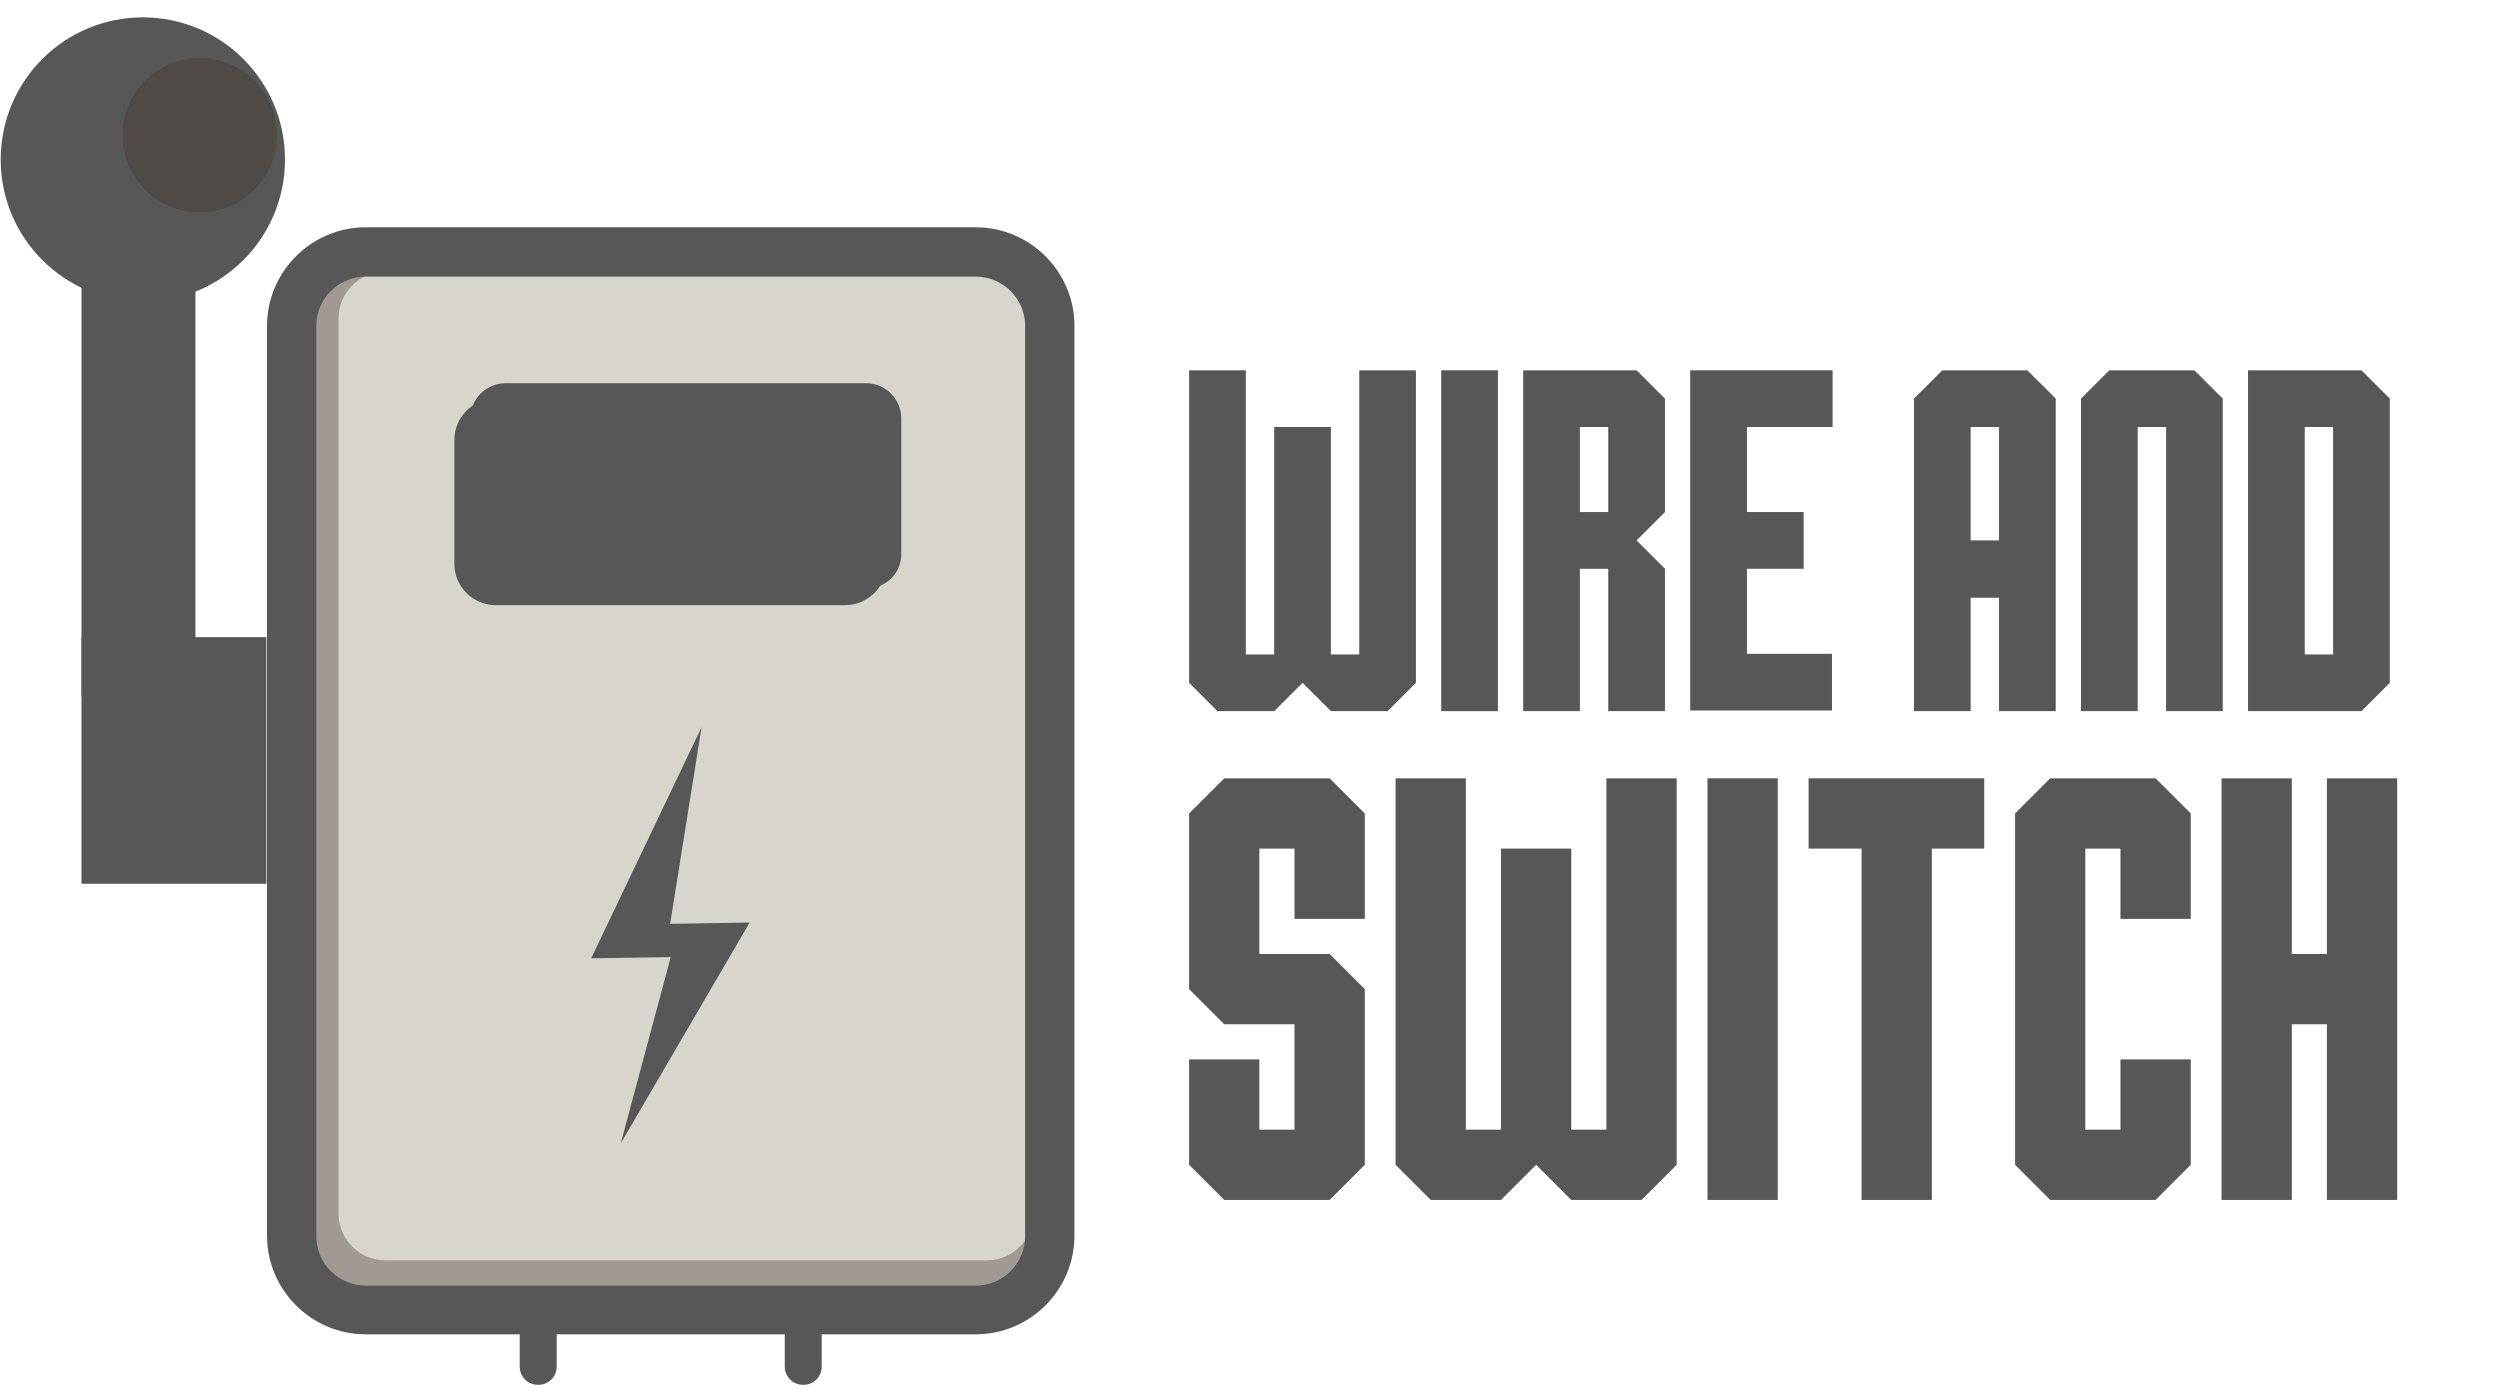 <svg width="72" height="40" viewBox="0 0 72 40" fill="none" xmlns="http://www.w3.org/2000/svg">
<g clip-path="url(#clip0_101_313)">
<g clip-path="url(#clip1_101_313)">
<g clip-path="url(#clip2_101_313)">
<path d="M28.104 37.736H10.53C9.358 37.736 8.4 36.777 8.4 35.605V9.386C8.4 8.215 9.358 7.256 10.53 7.256H28.104C29.276 7.256 30.234 8.215 30.234 9.386V35.588C30.234 36.777 29.276 37.736 28.104 37.736Z" fill="#A19A93"/>
<path d="M28.424 36.298H11.099C10.353 36.298 9.75 35.694 9.75 34.949V9.173C9.75 8.428 10.353 7.824 11.099 7.824H28.424C29.17 7.824 29.773 8.428 29.773 9.173V34.949C29.773 35.676 29.17 36.298 28.424 36.298Z" fill="#D7D5CC"/>
<path d="M24.341 17.428H14.276C13.619 17.428 13.086 16.895 13.086 16.238V12.67C13.086 12.014 13.619 11.481 14.276 11.481H24.341C24.998 11.481 25.53 12.014 25.53 12.67V16.238C25.53 16.895 24.998 17.428 24.341 17.428Z" fill="#575757"/>
<path d="M24.944 16.949H14.56C13.992 16.949 13.548 16.487 13.548 15.937V12.049C13.548 11.481 14.009 11.037 14.56 11.037H24.944C25.512 11.037 25.956 11.499 25.956 12.049V15.937C25.974 16.505 25.512 16.949 24.944 16.949Z" fill="#575757"/>
<path d="M20.205 20.943L17.027 27.599L19.317 27.564L17.879 32.925L21.59 26.57L19.3 26.605L20.205 20.943Z" fill="#575757"/>
<path d="M28.104 6.546H10.53C8.968 6.546 7.69 7.824 7.69 9.386V35.588C7.69 37.15 8.968 38.428 10.53 38.428H14.968V39.351C14.968 39.653 15.199 39.883 15.501 39.883C15.802 39.883 16.033 39.653 16.033 39.351V38.428H22.601V39.351C22.601 39.653 22.832 39.883 23.134 39.883C23.436 39.883 23.666 39.653 23.666 39.351V38.428H28.104C29.666 38.428 30.944 37.15 30.944 35.588V9.386C30.944 7.824 29.666 6.546 28.104 6.546ZM29.524 35.605C29.524 36.386 28.885 37.026 28.104 37.026H10.53C9.749 37.026 9.11 36.386 9.11 35.605V9.386C9.11 8.605 9.749 7.966 10.53 7.966H28.104C28.885 7.966 29.524 8.605 29.524 9.386V35.605Z" fill="#575757"/>
<path d="M35.063 20.481L34.247 19.665V10.665H35.88V18.848H36.696V12.298H38.33V18.848H39.146V10.665H40.779V19.665L39.963 20.481H38.33L37.513 19.665L36.696 20.481H35.063Z" fill="#575757"/>
<path d="M41.507 20.481V10.665H43.14V20.481H41.507Z" fill="#575757"/>
<path d="M43.868 20.481V10.665H47.134L47.951 11.481V14.747L47.134 15.564L47.951 16.381V20.481H46.317V16.381H45.501V20.481H43.868ZM46.317 14.747V12.298H45.501V14.747H46.317Z" fill="#575757"/>
<path d="M48.678 20.481V10.665H52.779V12.298H50.312V14.747H51.945V16.381H50.312V18.83H52.761V20.463H48.678V20.481Z" fill="#575757"/>
<path d="M55.122 20.481V11.481L55.939 10.665H58.388L59.205 11.481V20.481H57.572V17.215H56.755V20.481H55.122ZM57.572 15.564V12.298H56.755V15.564H57.572Z" fill="#575757"/>
<path d="M59.933 20.481V11.481L60.749 10.665H63.199L64.016 11.481V20.481H62.383V12.298H61.566V20.481H59.933Z" fill="#575757"/>
<path d="M64.743 20.481V10.665H68.01L68.826 11.481V19.665L68.01 20.481H64.743ZM67.193 18.848V12.298H66.377V18.848H67.193Z" fill="#575757"/>
<path d="M35.258 34.558L34.246 33.546V30.511H36.27V32.534H37.282V29.499H35.258L34.246 28.487V23.428L35.258 22.416H38.294L39.306 23.428V26.463H37.282V24.44H36.27V27.475H38.294L39.306 28.487V33.546L38.294 34.558H35.258Z" fill="#575757"/>
<path d="M41.205 34.558L40.193 33.546V22.416H42.217V32.534H43.228V24.44H45.252V32.534H46.264V22.416H48.288V33.546L47.276 34.558H45.252L44.24 33.546L43.228 34.558H41.205Z" fill="#575757"/>
<path d="M49.175 34.558V22.416H51.199V34.558H49.175Z" fill="#575757"/>
<path d="M53.613 34.558V24.44H52.087V22.416H57.146V24.44H55.637V34.558H53.613Z" fill="#575757"/>
<path d="M59.045 34.558L58.034 33.546V23.428L59.045 22.416H62.081L63.093 23.428V26.463H61.069V24.44H60.057V32.534H61.069V30.511H63.093V33.546L62.081 34.558H59.045Z" fill="#575757"/>
<path d="M63.98 34.558V22.416H66.004V27.475H67.015V22.416H69.039V34.558H67.015V29.499H66.004V34.558H63.98Z" fill="#575757"/>
<path d="M7.672 18.351H2.347V25.452H7.672V18.351Z" fill="#575757"/>
<path d="M3.625 2.611C4.335 2.611 4.903 3.123 4.903 3.763V19.93C4.903 20.57 4.335 21.082 3.625 21.082C2.915 21.082 2.347 20.57 2.347 19.93V3.763C2.347 3.123 2.915 2.611 3.625 2.611Z" fill="#575757"/>
<path d="M4.279 22.347H5.628V1.67H4.279V22.347Z" fill="#575757"/>
<path d="M4.114 8.689C6.375 8.689 8.208 6.856 8.208 4.594C8.208 2.333 6.375 0.5 4.114 0.5C1.853 0.5 0.02 2.333 0.02 4.594C0.02 6.856 1.853 8.689 4.114 8.689Z" fill="#575757"/>
<path d="M5.752 6.115C6.979 6.115 7.974 5.12 7.974 3.893C7.974 2.665 6.979 1.67 5.752 1.67C4.524 1.67 3.529 2.665 3.529 3.893C3.529 5.12 4.524 6.115 5.752 6.115Z" fill="#4F4A45"/>
</g>
</g>
</g>
<defs>
<clipPath id="clip0_101_313">
<rect width="72" height="40" fill="white"/>
</clipPath>
<clipPath id="clip1_101_313">
<rect width="73" height="40" fill="white" transform="translate(-0.667)"/>
</clipPath>
<clipPath id="clip2_101_313">
<rect width="69.02" height="40" fill="white" transform="translate(0.02 0.5)"/>
</clipPath>
</defs>
</svg>
